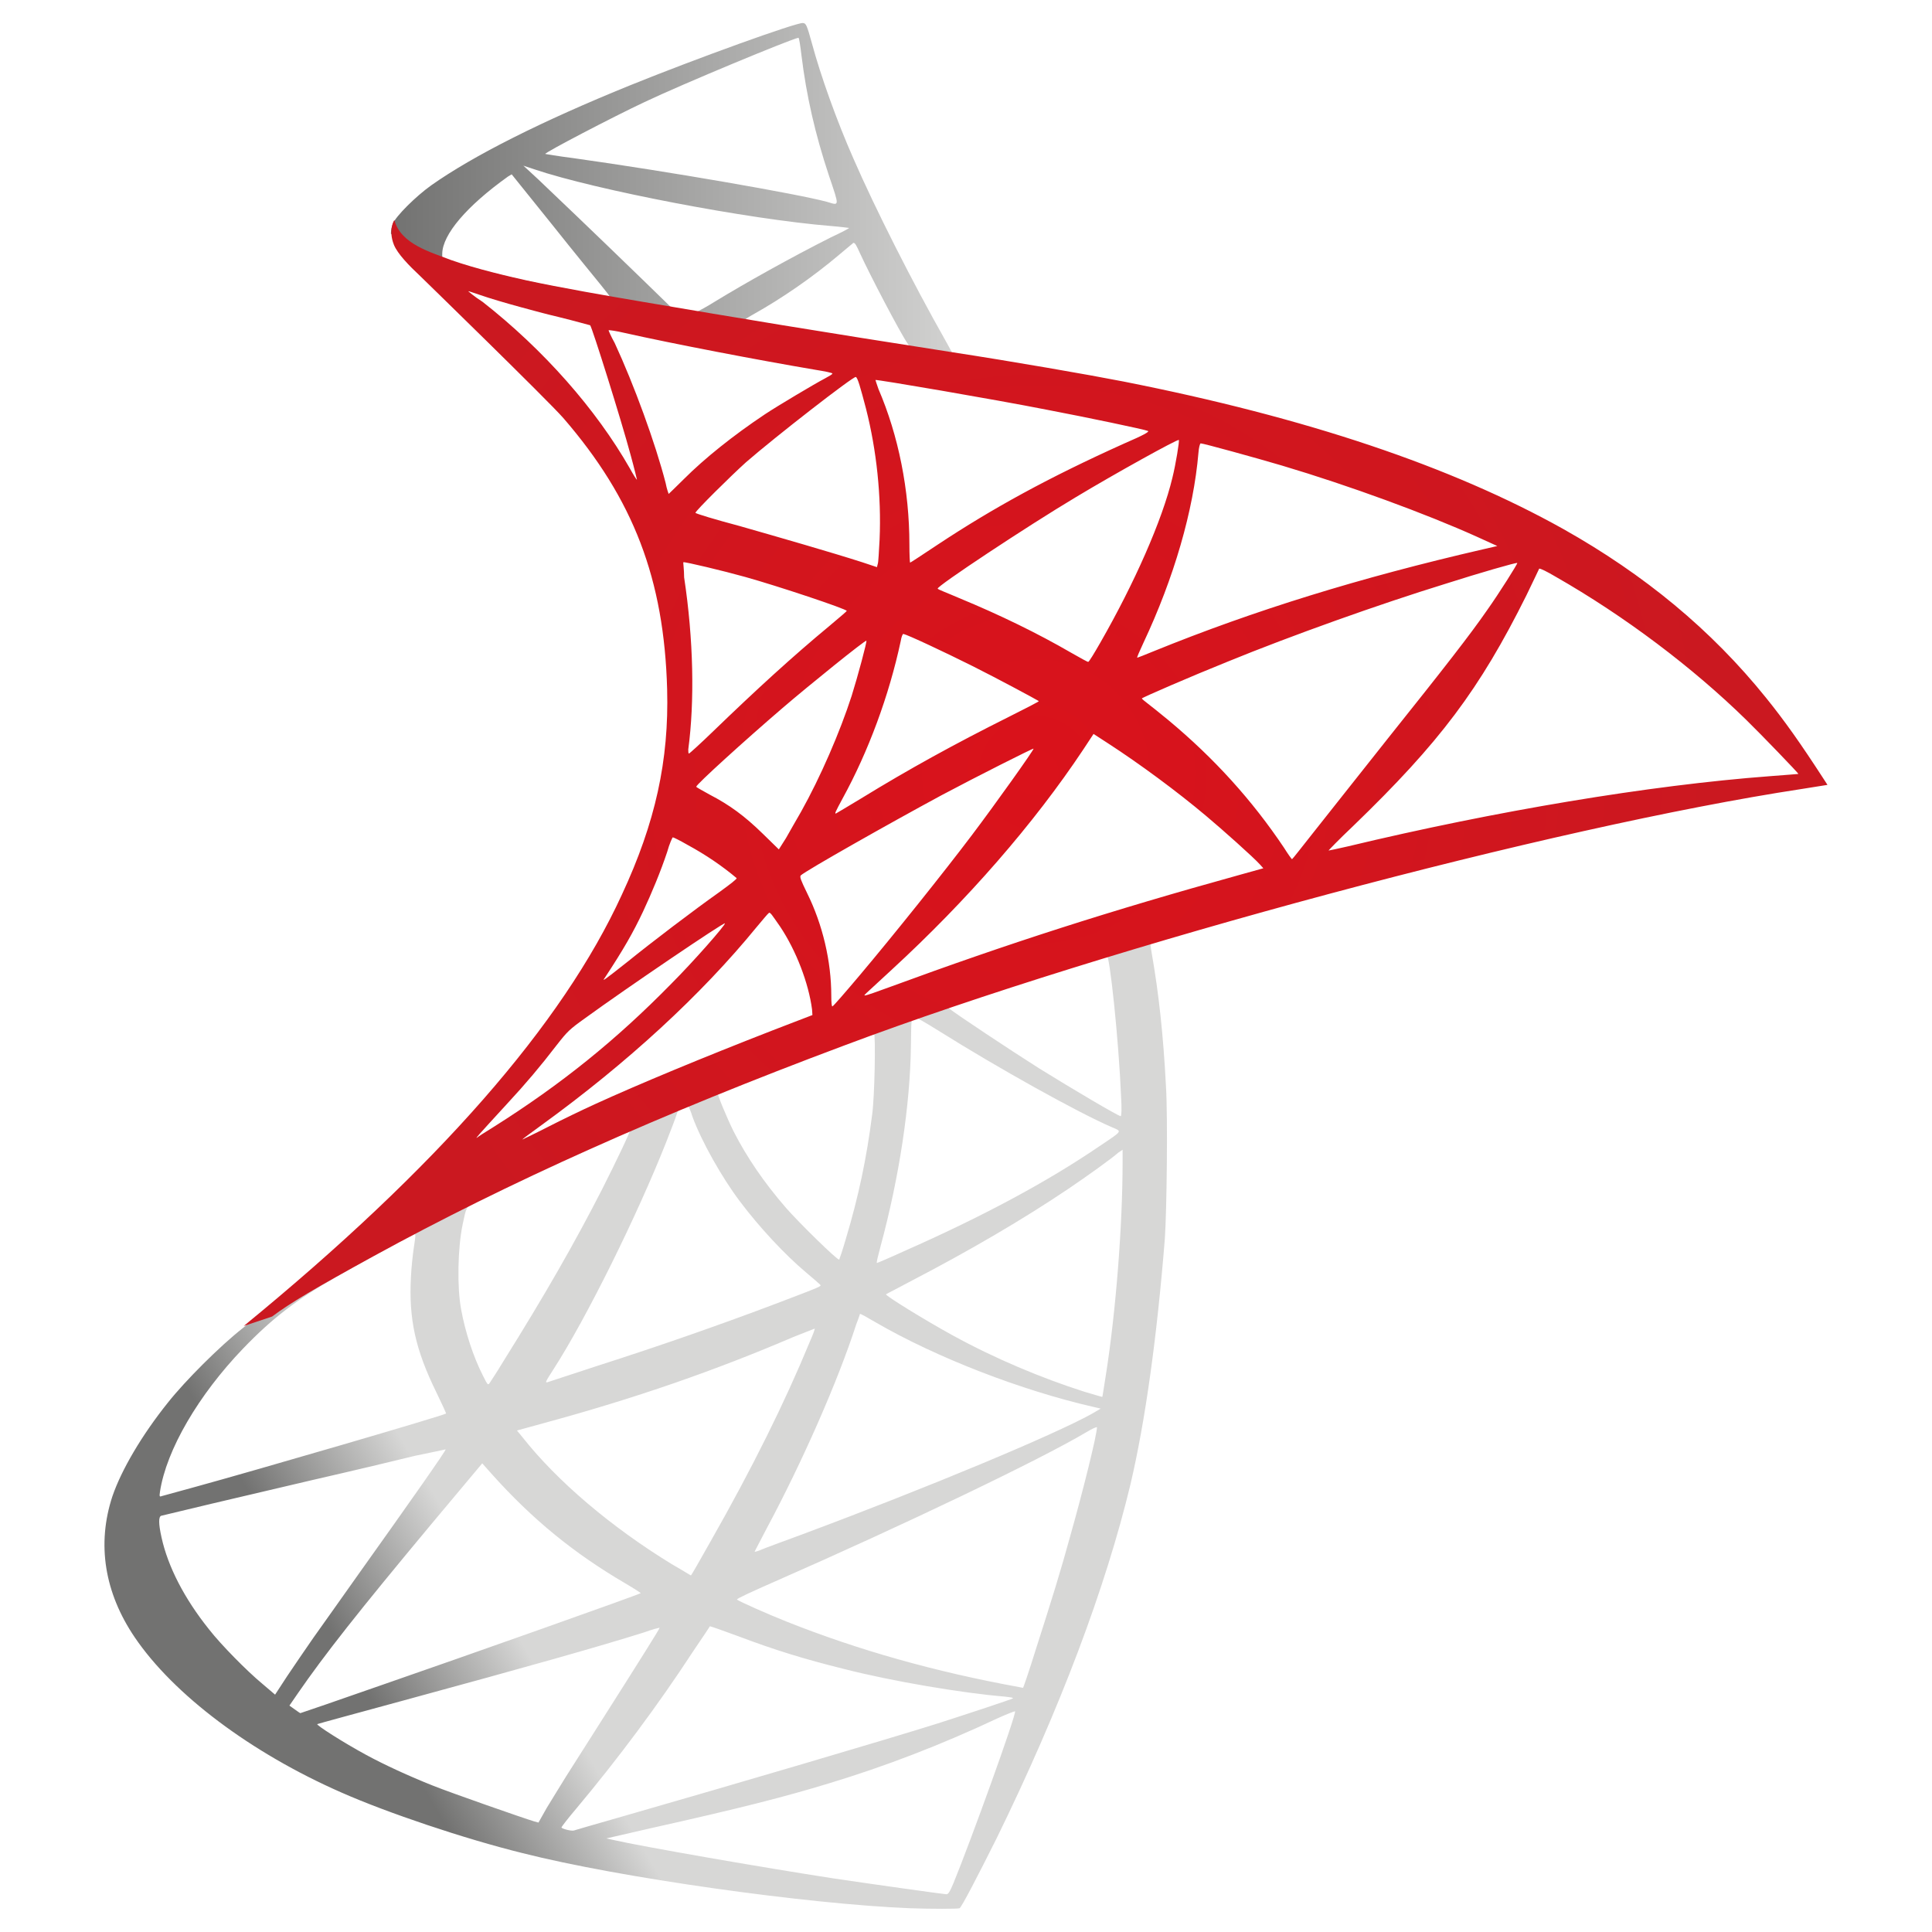 <?xml version="1.0" encoding="utf-8"?>
<!-- Generator: Adobe Illustrator 22.1.0, SVG Export Plug-In . SVG Version: 6.00 Build 0)  -->
<svg version="1.1" id="Layer_1" xmlns="http://www.w3.org/2000/svg" xmlns:xlink="http://www.w3.org/1999/xlink" x="0px" y="0px"
	 viewBox="0 0 512 512" style="enable-background:new 0 0 512 512;" xml:space="preserve">
<style type="text/css">
	.st0{display:none;fill:#303030;}
	.st1{fill:url(#SVGID_1_);}
	.st2{fill:url(#SVGID_2_);}
	.st3{fill:url(#SVGID_3_);}
</style>
<rect x="0" y="0" class="st0" width="512" height="512"/>
<g>
	
		<linearGradient id="SVGID_1_" gradientUnits="userSpaceOnUse" x1="-7701.901" y1="-5914.105" x2="-7397.084" y2="-6094.215" gradientTransform="matrix(0.119 0 0 0.119 1017.518 1158.738)">
		<stop  offset="0" style="stop-color:#727271"/>
		<stop  offset="1" style="stop-color:#D7D7D6"/>
	</linearGradient>
	<path class="st1" d="M316,239.5l-100.1,32.7l-87.1,38.4l-24.4,6.4c-6.2,5.9-12.7,11.9-19.7,17.9c-7.7,6.7-14.9,12.7-20.4,17.1
		c-6.1,4.8-15.2,13.9-19.8,19.7c-6.9,8.6-12.3,17.8-14.7,24.8c-4.2,12.7-2.1,25.6,5.9,37.4C46,449.1,66.5,464.5,90.4,475
		c12.2,5.4,32.7,12.3,48.1,16.1c25.6,6.5,75.3,13.5,102.6,14.6c5.5,0.2,12.9,0.2,13.2,0c0.6-0.4,4.8-8.5,9.8-18.5
		c16.8-34.3,28.9-66.4,35.5-93.9c3.9-16.6,7-38.8,9.1-65.1c0.5-7.3,0.8-31.9,0.3-40.2c-0.7-13.6-1.9-24.7-3.8-35.5
		c-0.3-1.6-0.4-3-0.2-3.1c0.3-0.2,1.2-0.5,13.5-4.1L316,239.5L316,239.5L316,239.5L316,239.5z M293.2,252.8c0.9,0,3.3,23.2,3.9,37.9
		c0.2,3.1,0.1,5.1-0.1,5.1c-0.6,0-12.8-7.2-21.5-12.6c-7.6-4.8-21.9-14.3-24.2-16.1c-0.8-0.5-0.7-0.6,5.5-2.7
		C267.4,260.9,292.3,252.8,293.2,252.8z M242.2,269.6c0.7,0,2.4,1,6.6,3.6c15.6,9.8,36.8,21.6,45.8,25.5c2.8,1.2,3.1,0.8-3.3,5.1
		c-13.8,9.4-30.9,18.6-52,27.9c-3.7,1.7-6.8,3-6.9,3c-0.2,0,0.3-1.9,0.9-4.2c5.1-18.8,7.9-37.9,8.1-53.2
		C241.5,269.8,241.5,269.8,242.2,269.6C242,269.6,242.1,269.6,242.2,269.6L242.2,269.6z M231.6,273.6c0.5,0.5,0.2,17.4-0.5,22
		c-1.4,11-3.5,21.3-7,32.9c-0.8,2.8-1.6,5.1-1.7,5.3c-0.3,0.4-10.7-9.8-14.1-13.7c-5.9-6.8-10.5-13.6-13.9-20.3
		c-1.7-3.4-4.5-10.1-4.2-10.3C191.5,288.8,231.3,273.3,231.6,273.6L231.6,273.6z M182.2,293.1c0.1,0,0.2,0,0.2,0.1
		c0.2,0.2,0.7,1.4,1.1,2.7c2.4,6.6,7.9,16.3,12.6,22.5c5.1,6.8,11.9,14.1,17.5,18.8c1.8,1.5,3.5,3,3.7,3.2c0.5,0.5,0.6,0.4-11.7,5.1
		c-14.3,5.4-29.9,10.9-47.7,16.6c-4.3,1.4-8.5,2.8-12.8,4.2c-0.7,0.2-0.5-0.2,1.5-3.3c8.9-13.8,22.3-41,29.9-60.2
		c1.3-3.3,2.6-6.7,2.8-7.4c0.3-1.1,0.7-1.4,1.7-2C181.4,293.2,181.9,293.1,182.2,293.1L182.2,293.1z M167,299.4
		c0.2,0.2-3.6,8.2-7.4,15.7c-7.3,14.3-15.4,28.4-26.1,45.5c-1.8,3-3.6,5.7-3.8,6c-0.4,0.5-0.5,0.4-1.7-2c-2.6-5.1-4.7-11.6-5.8-17.6
		c-1.1-5.9-0.9-16.2,0.4-22.5c1-4.7,0.9-4.6,3.2-5.7C135.4,313.7,166.7,299.1,167,299.4L167,299.4z M297.5,304.7v3.2
		c0,16.9-1.8,40-4.5,56.9c-0.5,3-0.8,5.4-0.9,5.4c0,0-2.2-0.6-4.8-1.4c-11.3-3.6-23.7-8.8-34.8-14.9c-7.3-4-18-10.6-17.7-10.9
		c0.1-0.1,3.3-1.7,7-3.7c14.8-7.7,29.1-16,41.4-24.3c4.6-3.1,11.6-8.1,13.1-9.5L297.5,304.7L297.5,304.7z M109.9,327.1
		c0.3,0,0.2,0.6-0.2,3.3c-0.3,2-0.7,5.6-0.8,8.1c-0.6,11,1.2,19.2,6.7,30.4c1.5,3.1,2.7,5.7,2.6,5.7c-0.5,0.5-50.6,15.1-66.3,19.4
		c-4.7,1.3-8.8,2.4-9.1,2.5c-0.5,0.2-0.6,0.1-0.4-1.2c1.7-11.1,10.2-25.6,22-37.9c7.9-8.2,14.1-12.9,24.9-19.1
		c7.7-4.4,19.6-11,20.5-11.3C109.8,327.1,109.8,327.1,109.9,327.1L109.9,327.1z M227.9,348.2c0.1-0.1,1.9,0.9,4.1,2.2
		c16.2,9.4,38.7,18.1,58,22.5l1.7,0.4l-2.4,1.4c-10.1,5.6-43.1,19.4-76.9,32c-4.9,1.8-9.8,3.6-10.7,4c-0.9,0.4-1.7,0.6-1.7,0.5
		c0-0.1,1.4-2.7,3.1-6c9.5-17.7,19-39.3,23.8-54.2C227.5,349.5,227.9,348.2,227.9,348.2L227.9,348.2z M215.9,352.1
		c0.1,0.1-0.5,1.7-1.3,3.5c-6.6,16-15.2,33.4-26.3,52.9c-2.8,5-5.1,9-5.2,9c-0.1,0-2.3-1.4-5.1-3c-16-9.8-30.3-21.9-39.6-33.7
		l-1.4-1.7l6.9-1.9c24.7-6.7,45.6-14,66.4-22.9C213.4,353.1,215.8,352.1,215.9,352.1z M290.7,378.2
		C290.7,378.2,290.7,378.3,290.7,378.2c0.1,1.7-3.8,17.3-7,28.6c-2.6,9.5-4.9,16.9-9.1,30c-1.8,5.8-3.4,10.5-3.5,10.5
		c-0.1,0-0.5-0.1-1-0.2c-22.5-4.1-42.6-9.8-61.5-17.3c-5.3-2.1-12.9-5.5-13.3-5.9c-0.2-0.2,4.4-2.3,10.1-4.8
		c34.4-15.1,70.1-32.2,82.4-39.5C289.3,378.7,290.4,378.2,290.7,378.2L290.7,378.2z M118.1,384.1c0.2,0.2-9.5,14-22.9,32.8
		c-4.7,6.6-10.1,14.3-12.2,17.2c-2,2.9-5.1,7.4-6.9,10.1l-3.2,4.9l-3.4-2.9c-4-3.3-11-10.4-14.1-14.4c-6.5-8.1-10.9-16.6-12.6-24.4
		c-0.8-3.6-0.8-5.4-0.1-5.7c1.1-0.3,21.3-5.1,40.2-9.5c10.5-2.4,22.7-5.3,27.1-6.4C114.5,384.9,118,384.1,118.1,384.1L118.1,384.1z
		 M127.8,387.8l2.4,2.7c10.9,12.2,22,21.2,35.5,29.1c2.4,1.4,4.2,2.6,4.1,2.6c-0.5,0.4-46.8,16.8-68.2,24.2c-12,4.2-21.9,7.6-22,7.6
		c-0.1,0-0.8-0.5-1.5-1l-1.4-1l2.2-3.2c7.1-10.3,16-21.6,35.5-45L127.8,387.8L127.8,387.8z M188.1,431c0.1-0.1,3.4,1.1,7.5,2.6
		c9.8,3.7,17.6,6.1,28.1,8.7c12.9,3.3,31.5,6.4,42.4,7.3c1.7,0.2,2.6,0.3,2.3,0.5c-0.5,0.3-11.7,4-19.8,6.6
		c-13,4.1-52.7,15.8-85.1,25.1c-6,1.7-11.1,3.2-11.4,3.3c-0.8,0.2-3.3-0.5-3.3-0.8c0-0.2,1.8-2.5,4-5.1c10.9-13,21.7-27.5,30.7-41.3
		C186,434.2,188.1,431.1,188.1,431L188.1,431z M174.8,431.4c0.1,0.1-5.3,8.7-14.7,23.5c-4,6.3-8.5,13.4-10.1,15.9
		c-1.5,2.4-3.8,6.2-5.1,8.3l-2.2,3.9l-1.1-0.3c-2.7-0.8-21.9-7.5-26.9-9.5c-6.3-2.5-12.8-5.5-17.6-8.1c-6.1-3.3-13.6-8.1-13-8.2
		c0.2-0.1,10.5-2.9,23-6.3c33.1-9,51.5-14.2,63.6-18C172.9,431.8,174.8,431.3,174.8,431.4L174.8,431.4z M269,453.5L269,453.5
		c0.4,0.8-11.9,34.8-16.3,45.5c-1,2.4-1.4,3-1.9,3c-1.3-0.1-19.1-2.6-29.9-4.2c-18.8-2.9-50.5-8.4-58.4-10.2l-1.8-0.4l11.3-2.6
		c24.2-5.4,35.9-8.4,47.7-12c14.9-4.5,29.7-10.2,44.6-17.2C266.5,454.4,268.5,453.6,269,453.5L269,453.5z"/>
	<linearGradient id="SVGID_2_" gradientUnits="userSpaceOnUse" x1="103.565" y1="53.454" x2="261.607" y2="53.454">
		<stop  offset="0" style="stop-color:#727271"/>
		<stop  offset="1" style="stop-color:#D7D7D6"/>
	</linearGradient>
	<path class="st2" d="M212.8,6.1c-1.7-0.2-28.5,9.5-45.8,16.5c-23.4,9.5-41.5,18.6-52.7,26.5c-4.2,3-9.4,8.2-10.2,10.2
		c-0.3,0.8-0.5,1.7-0.5,2.6l10.1,9.6l24.1,7.7l57.4,10.3l65.7,11.3l0.7-5.7c-0.2,0-0.4-0.1-0.6-0.1l-8.6-1.4l-1.7-3.1
		c-8.9-15.7-18.8-35.3-24.5-48.4c-4.5-10.2-8.7-22-11-30.5C213.8,6.5,213.6,6.2,212.8,6.1L212.8,6.1L212.8,6.1L212.8,6.1z M211.6,10
		L211.6,10c0.2,0.1,0.5,2.2,0.8,4.7c1.3,10.6,3.6,20.8,7.3,31.9c2.8,8.3,2.8,7.9-0.5,6.9c-7.7-2.1-42.3-8.1-67.3-11.6
		c-4-0.5-7.4-1.1-7.4-1.1c-0.3-0.3,18.1-9.9,26.2-13.7C181,22.2,209.5,10.4,211.6,10L211.6,10z M138.7,43.9l3,1
		c16,5.4,56.4,13.2,78.6,15c2.5,0.2,4.6,0.5,4.7,0.5c0.1,0.1-2,1.2-4.8,2.5c-10.7,5.4-22.5,12-30.7,17c-2.4,1.5-4.6,2.7-4.9,2.7
		c-0.3,0-1.9-0.3-3.6-0.5l-3-0.5l-7.6-7.4c-13.3-12.9-23.8-22.9-27.8-26.7L138.7,43.9z M135.6,46.2l10.7,13.3
		c5.8,7.3,11.7,14.5,13,16.1c1.3,1.6,2.3,2.9,2.3,3c-0.3,0.2-15.4-2.7-23.5-4.5c-8.2-1.9-11.7-2.8-16.7-4.4l-4.2-1.4v-1.1
		c0.1-5.1,6.5-12.6,17.4-20.4L135.6,46.2L135.6,46.2z M226.3,64.4c0.3,0,0.7,0.7,1.6,2.7c2.6,5.7,10.6,21,12.6,23.9
		c0.6,1,1.7,1.1-9-0.7c-25.6-4.2-33.9-5.5-33.9-5.7c0-0.1,0.8-0.6,1.7-1.1c7.9-4.4,16-10,23.1-16c1.7-1.4,3.3-2.8,3.6-3
		C226,64.4,226.2,64.3,226.3,64.4L226.3,64.4z"/>
	<radialGradient id="SVGID_3_" cx="274.505" cy="204.804" r="180.974" gradientUnits="userSpaceOnUse">
		<stop  offset="0" style="stop-color:#DA121B"/>
		<stop  offset="1" style="stop-color:#CB1820"/>
	</radialGradient>
	<path class="st3" d="M104.5,58.3c0,0-1.7,2.6-0.1,6.6c1,2.4,3.9,5.4,7.1,8.4c0,0,33.7,32.8,37.8,37.5
		c18.6,21.5,26.7,42.7,27.5,71.9c0.5,18.8-3.1,35.3-12,54.4c-15.7,34.3-48.9,72.3-100.2,114.3l7.5-2.5c4.8-3.6,11.4-7.5,26.9-16
		c35.6-19.5,75.7-37.5,124.9-55.9c70.8-26.6,187.2-57.8,253.5-67.9l6.9-1.1l-1.1-1.7c-6.1-9.4-10.2-15.2-15.2-21.4
		c-14.5-18-32.2-32.6-53.7-44.7c-29.7-16.6-68-29.5-116.6-39.1c-9.2-1.8-29.3-5.3-45.6-7.8c-34.7-5.4-57-9.1-81.7-13.3
		c-8.9-1.5-22.1-3.8-30.9-5.7c-4.5-1-13.2-3-20-5.4C114.1,66.8,106.2,64.7,104.5,58.3L104.5,58.3z M124.1,77.2
		c0.1-0.1,1.3,0.4,2.9,0.9c2.9,1,6.6,2.1,11,3.3c3.3,0.9,6.6,1.8,10,2.6c4.5,1.1,8.3,2.2,8.4,2.2c0.5,0.5,8.2,25,10.7,34.3
		c1,3.6,1.7,6.6,1.7,6.6c-0.1,0.1-0.9-1.2-1.9-3c-8.9-15.6-22.8-31.4-39-44.1C125.7,78.6,124.1,77.2,124.1,77.2L124.1,77.2z
		 M161.3,87.5c0.4,0,2,0.2,4.1,0.7c12.9,2.9,35.9,7.3,50.7,9.8c2.5,0.4,4.5,0.8,4.5,1c0,0.2-0.9,0.7-2,1.3
		c-2.5,1.3-12.6,7.3-15.9,9.5c-8.4,5.6-16,11.7-21.4,17.1c-2.2,2.2-4.1,4-4.1,4s-0.5-1.3-0.8-2.9c-2.7-10.5-8.4-26.1-13.5-37.1
		C161.9,89.1,161.2,87.5,161.3,87.5C161.2,87.5,161.2,87.5,161.3,87.5L161.3,87.5z M226.8,99.9c0.5,0.2,1.2,2.7,2.7,8.4
		c2.8,11,4.1,23.2,3.6,34.7c-0.2,3.2-0.3,6.1-0.5,6.5l-0.2,0.8l-3.9-1.3c-8.1-2.6-21.3-6.4-32.5-9.6c-6.4-1.7-11.7-3.3-11.7-3.5
		c0-0.5,9.4-9.8,13.4-13.4C205.4,115.8,226.1,99.7,226.8,99.9L226.8,99.9z M232,100.7c0.2-0.2,31.3,5.1,45.5,7.9
		c10.5,2,25.8,5.2,26.7,5.6c0.5,0.2-1.1,1.1-6.2,3.3c-20,9-34.8,17.1-49.6,26.9c-3.9,2.6-7.1,4.7-7.2,4.7c-0.1,0-0.2-2.2-0.2-4.8
		c0-14.4-2.9-28.9-8.2-41.2C232.4,101.9,232,100.8,232,100.7z M312.4,116.6c0.2,0.2-0.8,6.4-1.7,10c-2.7,11.3-10.1,28-19.1,43.7
		c-1.6,2.8-3,5.1-3.2,5.1c-0.1,0.1-2.2-1.1-4.5-2.4c-8.8-5.1-18.8-10-29.7-14.5c-3-1.3-5.7-2.3-5.7-2.5
		c-0.5-0.5,23.8-16.6,36.7-24.3C295.5,125.5,312.1,116.3,312.4,116.6L312.4,116.6z M318.2,117.5c0.7,0,14.5,3.8,21.6,5.9
		c17.8,5.3,38.2,12.8,51.5,18.8l5.5,2.5l-3.9,0.9c-32.5,7.5-60.4,16.1-87.2,27c-2.2,0.9-4.2,1.7-4.3,1.7c-0.2,0,0.6-1.7,1.6-3.9
		c8.1-17.2,13.3-35.1,14.6-50.4C317.7,118.6,318,117.5,318.2,117.5L318.2,117.5z M181.1,149c0.2-0.2,10.7,2.3,16.4,3.9
		c8.6,2.4,26.9,8.5,26.9,9c0,0.1-2,1.8-4.5,3.9c-9.9,8.2-19.4,16.9-30.9,28c-3.4,3.3-6.3,5.9-6.4,5.9c-0.2,0-0.2-0.5-0.2-1.1
		c1.7-12.7,1.4-29.1-1.1-45.6C181.3,150.9,181,149,181.1,149z M402.1,149.2c0.1,0.2-4.8,8-8,12.5c-4.5,6.5-11.2,15.1-26.3,34
		c-7.9,10-16.9,21.3-19.8,25c-3,3.8-5.5,7-5.6,7c-0.1,0-1.1-1.4-2.1-3c-8.5-12.7-18.6-23.8-30.6-33.8c-2.3-1.9-4.8-3.9-5.6-4.5
		c-0.8-0.6-1.5-1.2-1.5-1.3c0-0.2,12.9-5.8,22.6-9.7c17.1-7,40.4-15.3,57.9-20.7C392.2,151.8,401.9,149,402.1,149.2L402.1,149.2z
		 M407.9,150.7c0.3-0.1,2.1,0.8,4.3,2.1c18.4,10.5,36.4,24.1,50.6,38c4,3.9,13.9,14.2,13.8,14.3c0,0-3.5,0.3-7.6,0.6
		c-31.9,2.4-72.6,9.2-111.8,18.6c-2.6,0.6-5,1.1-5.1,1.1c-0.1,0,2.8-3,6.5-6.5c23-22.2,33.5-36.2,45.9-61.1
		C406.3,154.1,407.8,150.9,407.9,150.7C407.8,150.7,407.8,150.7,407.9,150.7L407.9,150.7z M239.4,168c1.1,0.2,10.9,4.8,18.3,8.5
		c6.8,3.4,17,8.9,17.6,9.3c0.1,0.1-3.6,2-8,4.2c-14.2,7.1-26.4,13.8-39.1,21.6c-3.6,2.2-6.7,4-6.7,4c-0.3,0-0.2-0.3,1.8-4
		c6.8-12.4,12.3-27.2,15.4-41.7C238.9,168.7,239.2,168,239.4,168L239.4,168z M229.6,169.8c0.2,0.2-2.3,9.5-3.9,14.6
		c-3.1,9.6-8.3,21.6-13.4,30.7c-1.2,2.1-3,5.2-4,7l-1.9,3l-4.2-4.1c-4.9-4.8-8.9-7.7-14.1-10.4c-2-1.1-3.6-2-3.6-2.1
		c0-0.6,12.9-12.3,22.8-20.8C214.4,181.6,229.4,169.5,229.6,169.8L229.6,169.8z M289.8,194.5l3.7,2.4c8.5,5.5,18.5,12.9,26.1,19.3
		c4.3,3.6,12.6,11,14.3,12.9l0.9,1l-6.1,1.7c-34.7,9.6-61.4,18.2-92.7,29.7c-3.5,1.3-6.4,2.3-6.7,2.3c-0.5,0-0.8,0.4,7-6.8
		c20-18.4,37.7-38.7,50.8-58.4L289.8,194.5L289.8,194.5z M273.9,198.4c0.2,0.2-10.2,14.8-16.4,23c-7.4,9.8-20.6,26.3-29.7,37.1
		c-3.8,4.5-7,8.2-7.2,8.2c-0.2,0.1-0.3-1.1-0.3-2.8c0-9.2-2.3-18.9-6.4-27.2c-1.7-3.5-2-4.3-1.7-4.7c1.4-1.3,23.5-13.8,37.4-21.3
		C259,205.7,273.7,198.3,273.9,198.4L273.9,198.4z M178.3,221.9c0.2,0,2,0.9,3.9,2c4.8,2.6,9.2,5.6,13,8.8c0.2,0.2-1.8,1.7-4.4,3.6
		c-7.2,5.1-18.1,13.4-24.4,18.5c-6.7,5.3-6.9,5.4-6.1,4.3c5-7.6,7.5-12,10.1-17.5c2.3-4.9,4.7-10.7,6.4-15.8
		C177.4,223.6,178.2,221.9,178.3,221.9L178.3,221.9z M203.8,241.9c0.4-0.1,0.8,0.6,2.9,3.6c4.3,6.4,7.6,15.1,8.5,22l0.1,1.5l-10.4,4
		c-18.5,7.2-35.6,14.3-47.2,19.6c-3.3,1.5-8.9,4.2-12.6,6.1c-3.7,1.9-6.7,3.3-6.7,3.3c0-0.1,2.3-1.8,5.2-3.9
		c22.6-16.4,42.2-34.4,56.9-52.4c1.6-1.9,3-3.6,3.2-3.7L203.8,241.9L203.8,241.9z M192.1,244.7c0.3,0.3-8.3,10.1-14.2,16
		c-14.6,14.9-29.1,26.6-47,37.9c-2.3,1.4-4.3,2.7-4.5,2.9c-0.5,0.3,0.2-0.5,8-9c5-5.4,8.8-9.9,13.1-15.5c2.9-3.7,3.4-4.2,7.6-7.2
		C166.1,261.8,191.8,244.4,192.1,244.7z"/>
</g>
</svg>
